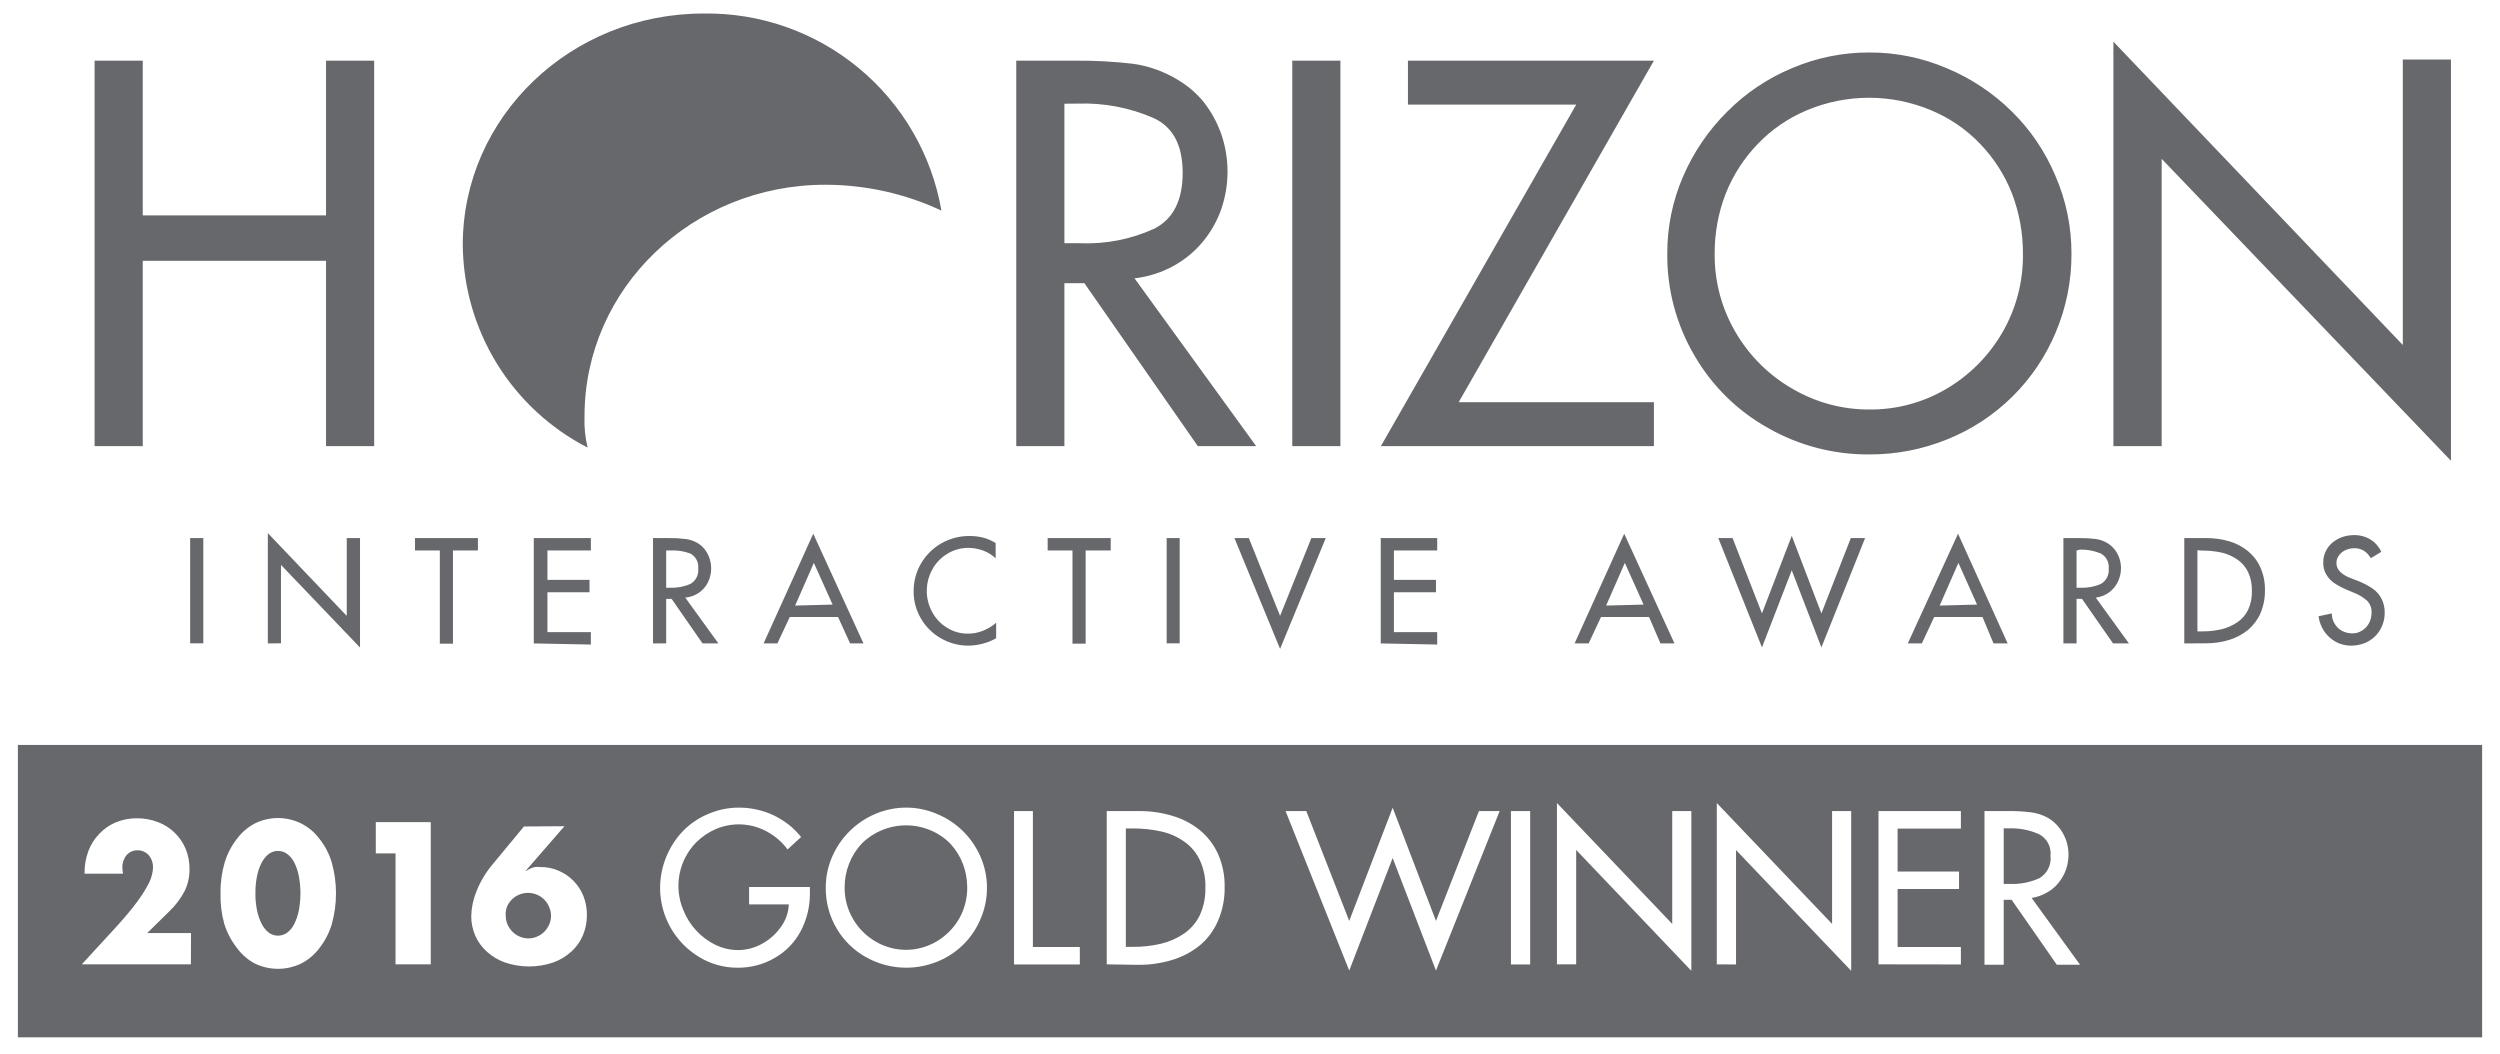 <?xml version="1.0" encoding="UTF-8"?>
<svg xmlns="http://www.w3.org/2000/svg" width="121" height="51" viewBox="0 0 121 51" fill="none">
  <path fill-rule="evenodd" clip-rule="evenodd" d="M39.943 8.942C41.886 8.943 43.805 9.369 45.565 10.192C45.096 7.491 43.679 5.047 41.568 3.298C39.457 1.55 36.791 0.612 34.051 0.654C27.612 0.654 22.398 5.663 22.398 11.85C22.414 13.881 22.985 15.87 24.05 17.6C25.116 19.33 26.634 20.735 28.441 21.664C28.32 21.165 28.27 20.651 28.291 20.138C28.291 13.958 33.504 8.942 39.943 8.942ZM102.289 2.017V21.592H104.625V7.687L118.626 22.301V2.882H116.296V16.697L102.289 2.017ZM90.48 2.54C91.773 2.536 93.053 2.797 94.24 3.309C95.41 3.798 96.474 4.508 97.376 5.399C98.278 6.288 98.995 7.347 99.484 8.516C99.998 9.699 100.261 10.975 100.259 12.264C100.267 13.578 100.008 14.88 99.496 16.09C99.008 17.256 98.293 18.314 97.393 19.202C96.493 20.09 95.425 20.79 94.252 21.262C93.055 21.75 91.773 21.999 90.48 21.994C88.76 22.009 87.067 21.567 85.573 20.715C84.091 19.888 82.861 18.676 82.011 17.207C81.132 15.71 80.677 14.001 80.696 12.264C80.693 10.981 80.954 9.711 81.465 8.534C81.969 7.364 82.692 6.302 83.597 5.405C84.494 4.501 85.562 3.784 86.738 3.297C87.921 2.793 89.195 2.536 90.48 2.54ZM90.483 19.82C91.781 19.831 93.059 19.491 94.18 18.835C95.313 18.175 96.255 17.231 96.913 16.096C97.587 14.933 97.932 13.608 97.91 12.264C97.912 11.275 97.733 10.294 97.382 9.369C97.031 8.476 96.508 7.659 95.844 6.967C95.166 6.258 94.348 5.7 93.441 5.327C92.496 4.934 91.483 4.732 90.459 4.732C89.436 4.732 88.422 4.934 87.477 5.327C86.571 5.701 85.753 6.259 85.075 6.967C84.407 7.659 83.88 8.475 83.525 9.369C83.166 10.296 82.985 11.282 82.99 12.276C82.976 13.619 83.329 14.94 84.011 16.096C84.679 17.237 85.636 18.182 86.786 18.835C87.909 19.486 89.185 19.827 90.483 19.82ZM90.483 19.82L90.48 19.82H90.486L90.483 19.82ZM60.797 21.592L54.911 13.471C55.572 13.396 56.213 13.192 56.797 12.871C57.335 12.575 57.814 12.182 58.208 11.711C58.604 11.236 58.911 10.692 59.115 10.108C59.512 8.939 59.512 7.672 59.115 6.504C58.918 5.943 58.632 5.418 58.268 4.948C57.895 4.492 57.441 4.109 56.929 3.819C56.285 3.438 55.573 3.189 54.833 3.086C53.898 2.978 52.957 2.928 52.016 2.936H49.187V21.592H51.517V13.706H52.484L57.974 21.592H60.797ZM51.517 11.772V5.02L52.196 5.014C53.433 4.975 54.663 5.208 55.8 5.699C56.757 6.12 57.237 7.003 57.241 8.348C57.245 9.693 56.787 10.6 55.866 11.069C54.737 11.584 53.502 11.825 52.262 11.772H51.517ZM6.909 10.426H15.78V2.936H18.11V21.592H15.78V12.624H6.909V21.592H4.578V2.936H6.909V10.426ZM12.963 31.142V25.802L16.783 29.809V26.043H17.425V31.34L13.599 27.34V31.136L12.963 31.142ZM9.84 26.043V31.136H9.203V26.043H9.84ZM21.924 31.154V26.643H23.131V26.043H20.086V26.643H21.287V31.154H21.924ZM25.835 31.142V26.043H28.598V26.643H26.496V28.067H28.532V28.667H26.496V30.595H28.598V31.196L25.835 31.142ZM34.772 31.142L33.168 28.926L33.204 28.92C33.461 28.893 33.705 28.793 33.907 28.631C34.108 28.469 34.258 28.252 34.339 28.007C34.447 27.685 34.447 27.337 34.339 27.016C34.285 26.863 34.208 26.719 34.111 26.589C34.011 26.463 33.889 26.358 33.751 26.277C33.567 26.17 33.362 26.104 33.15 26.085C32.893 26.053 32.634 26.039 32.375 26.043H31.606V31.142H32.243V28.986H32.507L34.003 31.142H34.772ZM32.243 28.445V26.643H32.441C32.768 26.625 33.095 26.674 33.402 26.787C33.534 26.854 33.642 26.959 33.712 27.089C33.782 27.219 33.81 27.368 33.793 27.514C33.81 27.661 33.784 27.81 33.718 27.942C33.652 28.075 33.548 28.185 33.42 28.259C33.113 28.396 32.778 28.46 32.441 28.445H32.243ZM40.562 29.863H38.225L37.625 31.142H36.958L39.361 25.832L41.793 31.142H41.145L40.562 29.863ZM40.298 29.262L39.391 27.244L38.484 29.31L40.298 29.262ZM48.19 27.022V26.283C48.008 26.171 47.812 26.084 47.607 26.025C47.385 25.97 47.157 25.941 46.929 25.941C46.451 25.938 45.981 26.06 45.565 26.295C45.157 26.528 44.818 26.863 44.58 27.268C44.34 27.678 44.215 28.145 44.22 28.619C44.216 29.087 44.341 29.546 44.58 29.947C44.814 30.346 45.15 30.676 45.553 30.902C45.956 31.131 46.411 31.251 46.875 31.25C47.108 31.246 47.34 31.214 47.565 31.154C47.792 31.096 48.011 31.007 48.214 30.89V30.139C48.026 30.307 47.808 30.44 47.571 30.53C47.343 30.623 47.098 30.67 46.851 30.668C46.494 30.672 46.144 30.575 45.842 30.385C45.538 30.202 45.289 29.941 45.121 29.629C44.947 29.313 44.856 28.959 44.856 28.599C44.856 28.238 44.947 27.884 45.121 27.568C45.289 27.253 45.541 26.989 45.848 26.806C46.153 26.614 46.508 26.514 46.869 26.517C47.115 26.519 47.359 26.564 47.589 26.649C47.812 26.733 48.016 26.859 48.19 27.022ZM52.545 26.643V31.154H51.908V26.643H50.707V26.043H53.758V26.643H52.545ZM57.097 31.136V26.043H56.467V31.136H57.097ZM60.443 26.043L61.956 29.808L63.47 26.043H64.167L61.956 31.406L59.746 26.043H60.443ZM66.828 26.043V31.142L69.561 31.196V30.595H67.465V28.667H69.501V28.067H67.465V26.643H69.561V26.043H66.828ZM79.814 29.863H77.489L76.889 31.142H76.21L78.612 25.832L81.045 31.142H80.366L79.814 29.863ZM79.549 29.262L78.642 27.244L77.736 29.31L79.549 29.262ZM85.279 29.688L83.856 26.043H83.165L85.279 31.334L86.721 27.604L88.156 31.334L90.271 26.043H89.58L88.156 29.688L86.721 25.934L85.279 29.688ZM95.953 29.863H93.616L93.016 31.142H92.337L94.769 25.832L97.172 31.142H96.487L95.953 29.863ZM95.689 29.262L94.787 27.244L93.88 29.31L95.689 29.262ZM103.041 31.142L101.437 28.926C101.612 28.903 101.781 28.848 101.935 28.764C102.083 28.683 102.213 28.575 102.32 28.445C102.428 28.315 102.512 28.167 102.566 28.007C102.627 27.843 102.657 27.67 102.656 27.496C102.655 27.333 102.628 27.171 102.578 27.016C102.524 26.861 102.445 26.717 102.344 26.589C102.244 26.463 102.122 26.358 101.983 26.277C101.809 26.174 101.614 26.108 101.413 26.085C101.158 26.053 100.901 26.039 100.644 26.043H99.869V31.142H100.506V28.986H100.77L102.272 31.142H103.041ZM100.506 28.445V26.643L100.674 26.601C101.016 26.592 101.356 26.655 101.671 26.787C101.802 26.855 101.909 26.961 101.978 27.091C102.048 27.22 102.077 27.368 102.061 27.514C102.077 27.661 102.051 27.809 101.985 27.941C101.919 28.073 101.816 28.184 101.689 28.259C101.381 28.396 101.046 28.459 100.71 28.445H100.506ZM105.719 31.142V26.043H106.776C107.156 26.041 107.534 26.093 107.899 26.199C108.228 26.296 108.534 26.457 108.8 26.673C109.059 26.885 109.265 27.154 109.401 27.46C109.555 27.805 109.631 28.181 109.623 28.559C109.631 28.945 109.557 29.327 109.407 29.682C109.27 29.993 109.064 30.268 108.806 30.487C108.534 30.707 108.222 30.873 107.887 30.974C107.519 31.085 107.136 31.139 106.752 31.136L105.719 31.142ZM106.355 26.631V30.559H106.578C106.895 30.561 107.211 30.527 107.521 30.457C107.793 30.39 108.051 30.277 108.283 30.121C108.508 29.971 108.688 29.763 108.806 29.52C108.938 29.234 109.002 28.922 108.992 28.607C109.002 28.289 108.938 27.972 108.806 27.682C108.687 27.442 108.51 27.235 108.289 27.082C108.058 26.923 107.8 26.809 107.527 26.745C107.215 26.678 106.897 26.646 106.578 26.649L106.355 26.631ZM114.746 27.016L115.257 26.709C115.175 26.537 115.06 26.383 114.921 26.253C114.79 26.138 114.64 26.048 114.476 25.989C114.307 25.928 114.128 25.897 113.948 25.898C113.754 25.898 113.561 25.928 113.377 25.989C113.205 26.049 113.044 26.138 112.902 26.253C112.764 26.365 112.651 26.507 112.572 26.667C112.488 26.837 112.444 27.024 112.446 27.214C112.435 27.425 112.487 27.634 112.596 27.814C112.693 27.977 112.825 28.116 112.981 28.223C113.161 28.342 113.352 28.445 113.551 28.529L113.906 28.679C114.141 28.766 114.358 28.894 114.548 29.058C114.629 29.134 114.693 29.228 114.733 29.332C114.774 29.436 114.79 29.547 114.782 29.659C114.783 29.832 114.741 30.003 114.662 30.157C114.585 30.305 114.469 30.43 114.326 30.517C114.184 30.611 114.016 30.66 113.845 30.655C113.671 30.656 113.5 30.613 113.347 30.529C113.199 30.449 113.076 30.328 112.993 30.181C112.903 30.033 112.857 29.862 112.86 29.689L112.218 29.827C112.252 30.089 112.347 30.34 112.494 30.559C112.637 30.768 112.826 30.94 113.047 31.064C113.275 31.187 113.532 31.251 113.791 31.25C114.009 31.249 114.224 31.21 114.428 31.136C114.621 31.063 114.797 30.95 114.945 30.806C115.095 30.661 115.213 30.488 115.293 30.295C115.378 30.094 115.421 29.877 115.419 29.659C115.425 29.416 115.369 29.176 115.257 28.962C115.155 28.768 115.006 28.603 114.825 28.481C114.614 28.339 114.388 28.22 114.152 28.127L113.791 27.989C113.317 27.808 113.083 27.562 113.083 27.256C113.08 27.119 113.125 26.986 113.209 26.878C113.289 26.765 113.4 26.678 113.527 26.625C113.653 26.566 113.79 26.535 113.93 26.535C114.098 26.527 114.265 26.569 114.41 26.655C114.55 26.747 114.665 26.87 114.746 27.016ZM64.876 2.936V21.592H62.546V2.936H64.876ZM80.049 19.466H70.601L80.049 2.936H68.144V5.063H76.289L66.835 21.592H80.049V19.466ZM0.866 36.055H120.135V50.206H0.866V36.055ZM39.199 42.932H36.256V43.773H38.178C38.162 44.168 38.028 44.549 37.794 44.867C37.555 45.207 37.24 45.486 36.875 45.684C36.529 45.875 36.141 45.978 35.745 45.984C35.359 45.986 34.977 45.9 34.628 45.731C33.922 45.386 33.37 44.791 33.079 44.062C32.844 43.515 32.777 42.911 32.886 42.326C32.995 41.741 33.275 41.202 33.691 40.776C33.961 40.505 34.279 40.288 34.628 40.134C34.994 39.976 35.389 39.896 35.788 39.899C36.09 39.902 36.39 39.953 36.676 40.05C36.964 40.152 37.235 40.295 37.481 40.476C37.725 40.654 37.94 40.869 38.118 41.113L38.773 40.512C38.597 40.289 38.395 40.087 38.172 39.911C37.946 39.737 37.702 39.586 37.445 39.461C37.186 39.339 36.914 39.247 36.634 39.185C36.353 39.12 36.065 39.088 35.776 39.089C35.261 39.086 34.752 39.191 34.28 39.395C33.814 39.587 33.393 39.873 33.043 40.236C32.697 40.601 32.423 41.029 32.238 41.497C31.889 42.355 31.855 43.308 32.143 44.188C32.432 45.068 33.023 45.817 33.811 46.302C34.377 46.655 35.031 46.84 35.697 46.837C36.33 46.845 36.953 46.681 37.499 46.362C38.033 46.058 38.468 45.608 38.755 45.065C39.053 44.499 39.206 43.867 39.199 43.227V42.932ZM43.853 39.088C44.367 39.087 44.877 39.192 45.349 39.395C46.295 39.784 47.051 40.528 47.457 41.467C47.663 41.939 47.769 42.448 47.769 42.962C47.771 43.485 47.665 44.002 47.457 44.482C47.263 44.947 46.978 45.369 46.619 45.722C46.26 46.076 45.835 46.355 45.367 46.542C44.812 46.768 44.213 46.866 43.615 46.829C43.017 46.791 42.435 46.62 41.913 46.326C41.322 45.998 40.831 45.516 40.49 44.933C40.14 44.335 39.96 43.654 39.967 42.962C39.966 42.45 40.07 41.943 40.273 41.473C40.679 40.533 41.432 39.786 42.376 39.389C42.843 39.192 43.346 39.09 43.853 39.088ZM43.853 45.972C44.371 45.971 44.879 45.832 45.325 45.569C45.774 45.306 46.149 44.932 46.412 44.482C46.679 44.02 46.818 43.496 46.814 42.962C46.815 42.569 46.744 42.178 46.604 41.809C46.466 41.452 46.262 41.124 46.004 40.842C45.734 40.564 45.411 40.343 45.055 40.194C44.675 40.031 44.266 39.947 43.853 39.947C43.44 39.947 43.032 40.031 42.652 40.194C42.294 40.344 41.969 40.565 41.697 40.842C41.438 41.122 41.235 41.448 41.096 41.803C40.951 42.172 40.877 42.566 40.88 42.962C40.876 43.497 41.018 44.022 41.289 44.482C41.55 44.933 41.925 45.307 42.376 45.569C42.832 45.838 43.353 45.977 43.883 45.972H43.853ZM49.992 45.834V39.257H49.079V46.68H52.263V45.834H49.992ZM53.566 46.674V39.257H55.104C55.657 39.249 56.208 39.326 56.738 39.485C57.219 39.623 57.668 39.856 58.059 40.169C58.44 40.48 58.744 40.875 58.948 41.323C59.174 41.829 59.284 42.379 59.272 42.932C59.283 43.491 59.175 44.046 58.954 44.56C58.757 45.026 58.453 45.437 58.065 45.761C57.669 46.081 57.214 46.319 56.726 46.464C56.188 46.625 55.629 46.704 55.068 46.698L53.566 46.674ZM54.491 40.097V45.828H54.816C55.279 45.833 55.74 45.783 56.191 45.677C56.591 45.584 56.97 45.417 57.308 45.185C57.635 44.96 57.898 44.653 58.071 44.296C58.261 43.878 58.353 43.422 58.341 42.962C58.356 42.498 58.261 42.038 58.065 41.617C57.896 41.259 57.635 40.952 57.308 40.728C56.974 40.493 56.596 40.328 56.197 40.242C55.743 40.142 55.28 40.093 54.816 40.097H54.491ZM65.303 44.572L63.225 39.257H62.222L65.303 46.975L67.405 41.527L69.501 46.975L72.583 39.257H71.58L69.501 44.572L67.405 39.094L65.303 44.572ZM74.06 39.257V46.68H73.129V39.257H74.06ZM75.356 38.866V46.675H76.287V41.137L81.861 46.987V39.257H80.936V44.717L75.356 38.866ZM83.093 46.675V38.866L88.673 44.717V39.257H89.598V46.987L84.024 41.143V46.681L83.093 46.675ZM90.919 39.257V46.674L94.907 46.68V45.834H91.844V43.029H94.817V42.182H91.844V40.103H94.907V39.257H90.919ZM98.331 43.461L100.674 46.693H99.55L97.364 43.551H96.98V46.693H96.049V39.257H97.178C97.553 39.251 97.928 39.271 98.301 39.317C98.595 39.353 98.879 39.447 99.136 39.593C99.338 39.712 99.516 39.869 99.659 40.055C99.803 40.235 99.917 40.438 99.995 40.656C100.074 40.88 100.115 41.115 100.115 41.353C100.117 41.608 100.074 41.862 99.989 42.104C99.904 42.335 99.78 42.55 99.623 42.74C99.47 42.931 99.28 43.088 99.064 43.203C98.838 43.333 98.589 43.42 98.331 43.461ZM96.98 40.092V42.782H97.274C97.766 42.803 98.255 42.708 98.704 42.506C98.89 42.397 99.04 42.236 99.136 42.043C99.233 41.85 99.27 41.633 99.244 41.419C99.269 41.206 99.227 40.991 99.125 40.803C99.023 40.615 98.865 40.463 98.674 40.368C98.218 40.168 97.723 40.074 97.226 40.092H96.98ZM3.959 46.674H9.239L9.245 45.161H7.124L8.211 44.092C8.508 43.808 8.755 43.477 8.944 43.113C9.099 42.784 9.177 42.425 9.172 42.062C9.176 41.726 9.113 41.393 8.986 41.083C8.862 40.789 8.68 40.524 8.452 40.302C8.222 40.077 7.948 39.903 7.647 39.791C7.325 39.667 6.983 39.603 6.638 39.605C6.288 39.601 5.941 39.667 5.617 39.797C5.312 39.922 5.037 40.11 4.812 40.35C4.578 40.59 4.396 40.877 4.277 41.191C4.149 41.541 4.086 41.911 4.091 42.284H5.953C5.937 42.188 5.927 42.092 5.923 41.995C5.913 41.778 5.984 41.564 6.121 41.395C6.187 41.316 6.27 41.254 6.364 41.212C6.457 41.17 6.559 41.151 6.662 41.155C6.772 41.151 6.882 41.176 6.98 41.227C7.069 41.271 7.149 41.332 7.214 41.407C7.277 41.486 7.325 41.576 7.359 41.671C7.39 41.768 7.406 41.87 7.407 41.971C7.403 42.091 7.387 42.21 7.359 42.326C7.312 42.518 7.237 42.702 7.136 42.872C6.979 43.163 6.798 43.44 6.596 43.701C6.352 44.034 6.015 44.434 5.587 44.903L3.959 46.674ZM10.674 43.227C10.666 42.721 10.735 42.217 10.878 41.731C11.006 41.315 11.21 40.926 11.479 40.584C11.706 40.282 11.997 40.034 12.332 39.857C12.681 39.683 13.065 39.593 13.455 39.593C13.845 39.593 14.229 39.683 14.578 39.857C14.923 40.031 15.223 40.282 15.455 40.59C15.726 40.931 15.93 41.32 16.056 41.737C16.331 42.719 16.331 43.758 16.056 44.741C15.929 45.159 15.725 45.55 15.455 45.894C15.223 46.204 14.923 46.457 14.578 46.633C14.228 46.803 13.844 46.891 13.455 46.891C13.066 46.891 12.682 46.803 12.332 46.633C11.984 46.447 11.684 46.184 11.455 45.864C11.187 45.518 10.984 45.128 10.854 44.711C10.72 44.228 10.66 43.728 10.674 43.227ZM12.362 43.227C12.358 43.507 12.384 43.787 12.44 44.062C12.485 44.287 12.56 44.505 12.662 44.711C12.745 44.875 12.861 45.021 13.004 45.137C13.134 45.234 13.292 45.287 13.455 45.287C13.617 45.285 13.774 45.233 13.905 45.137C14.051 45.023 14.168 44.877 14.248 44.711C14.347 44.505 14.42 44.286 14.464 44.062C14.568 43.514 14.568 42.952 14.464 42.404C14.422 42.179 14.349 41.961 14.248 41.755C14.169 41.59 14.051 41.446 13.905 41.335C13.776 41.237 13.617 41.184 13.455 41.185C13.292 41.182 13.133 41.235 13.004 41.335C12.861 41.449 12.745 41.592 12.662 41.755C12.558 41.96 12.484 42.179 12.44 42.404C12.385 42.675 12.359 42.951 12.362 43.227ZM18.189 41.305H19.144V46.675H20.849V39.791H18.189V41.305ZM27.319 39.989L25.445 42.146H25.481C25.602 42.061 25.739 42 25.883 41.965C25.975 41.955 26.067 41.955 26.159 41.965C26.463 41.961 26.764 42.023 27.042 42.146C27.313 42.261 27.557 42.428 27.763 42.639C27.968 42.849 28.129 43.098 28.238 43.371C28.352 43.664 28.409 43.976 28.406 44.29C28.407 44.626 28.342 44.959 28.213 45.269C28.087 45.569 27.896 45.837 27.655 46.056C27.4 46.288 27.102 46.468 26.778 46.584C26.02 46.841 25.199 46.841 24.442 46.584C24.115 46.469 23.814 46.289 23.559 46.056C23.319 45.84 23.128 45.576 23 45.281C22.872 44.985 22.807 44.666 22.808 44.344C22.818 43.931 22.903 43.524 23.06 43.143C23.244 42.676 23.502 42.242 23.823 41.857L25.36 40.001L27.319 39.989ZM24.477 44.326C24.477 44.473 24.507 44.618 24.568 44.752C24.626 44.879 24.705 44.995 24.802 45.095C24.901 45.196 25.02 45.275 25.15 45.329C25.284 45.389 25.428 45.419 25.574 45.419C25.72 45.419 25.864 45.389 25.997 45.329C26.128 45.275 26.246 45.196 26.346 45.095C26.442 44.995 26.521 44.879 26.58 44.752C26.639 44.618 26.67 44.473 26.67 44.326C26.67 44.179 26.639 44.034 26.58 43.9C26.525 43.764 26.443 43.642 26.34 43.538C26.237 43.435 26.114 43.354 25.979 43.299C25.708 43.187 25.404 43.187 25.132 43.299C24.997 43.354 24.874 43.435 24.771 43.538C24.668 43.642 24.587 43.764 24.532 43.9C24.484 44.036 24.465 44.182 24.477 44.326Z" fill="#66686B"></path>
</svg>
